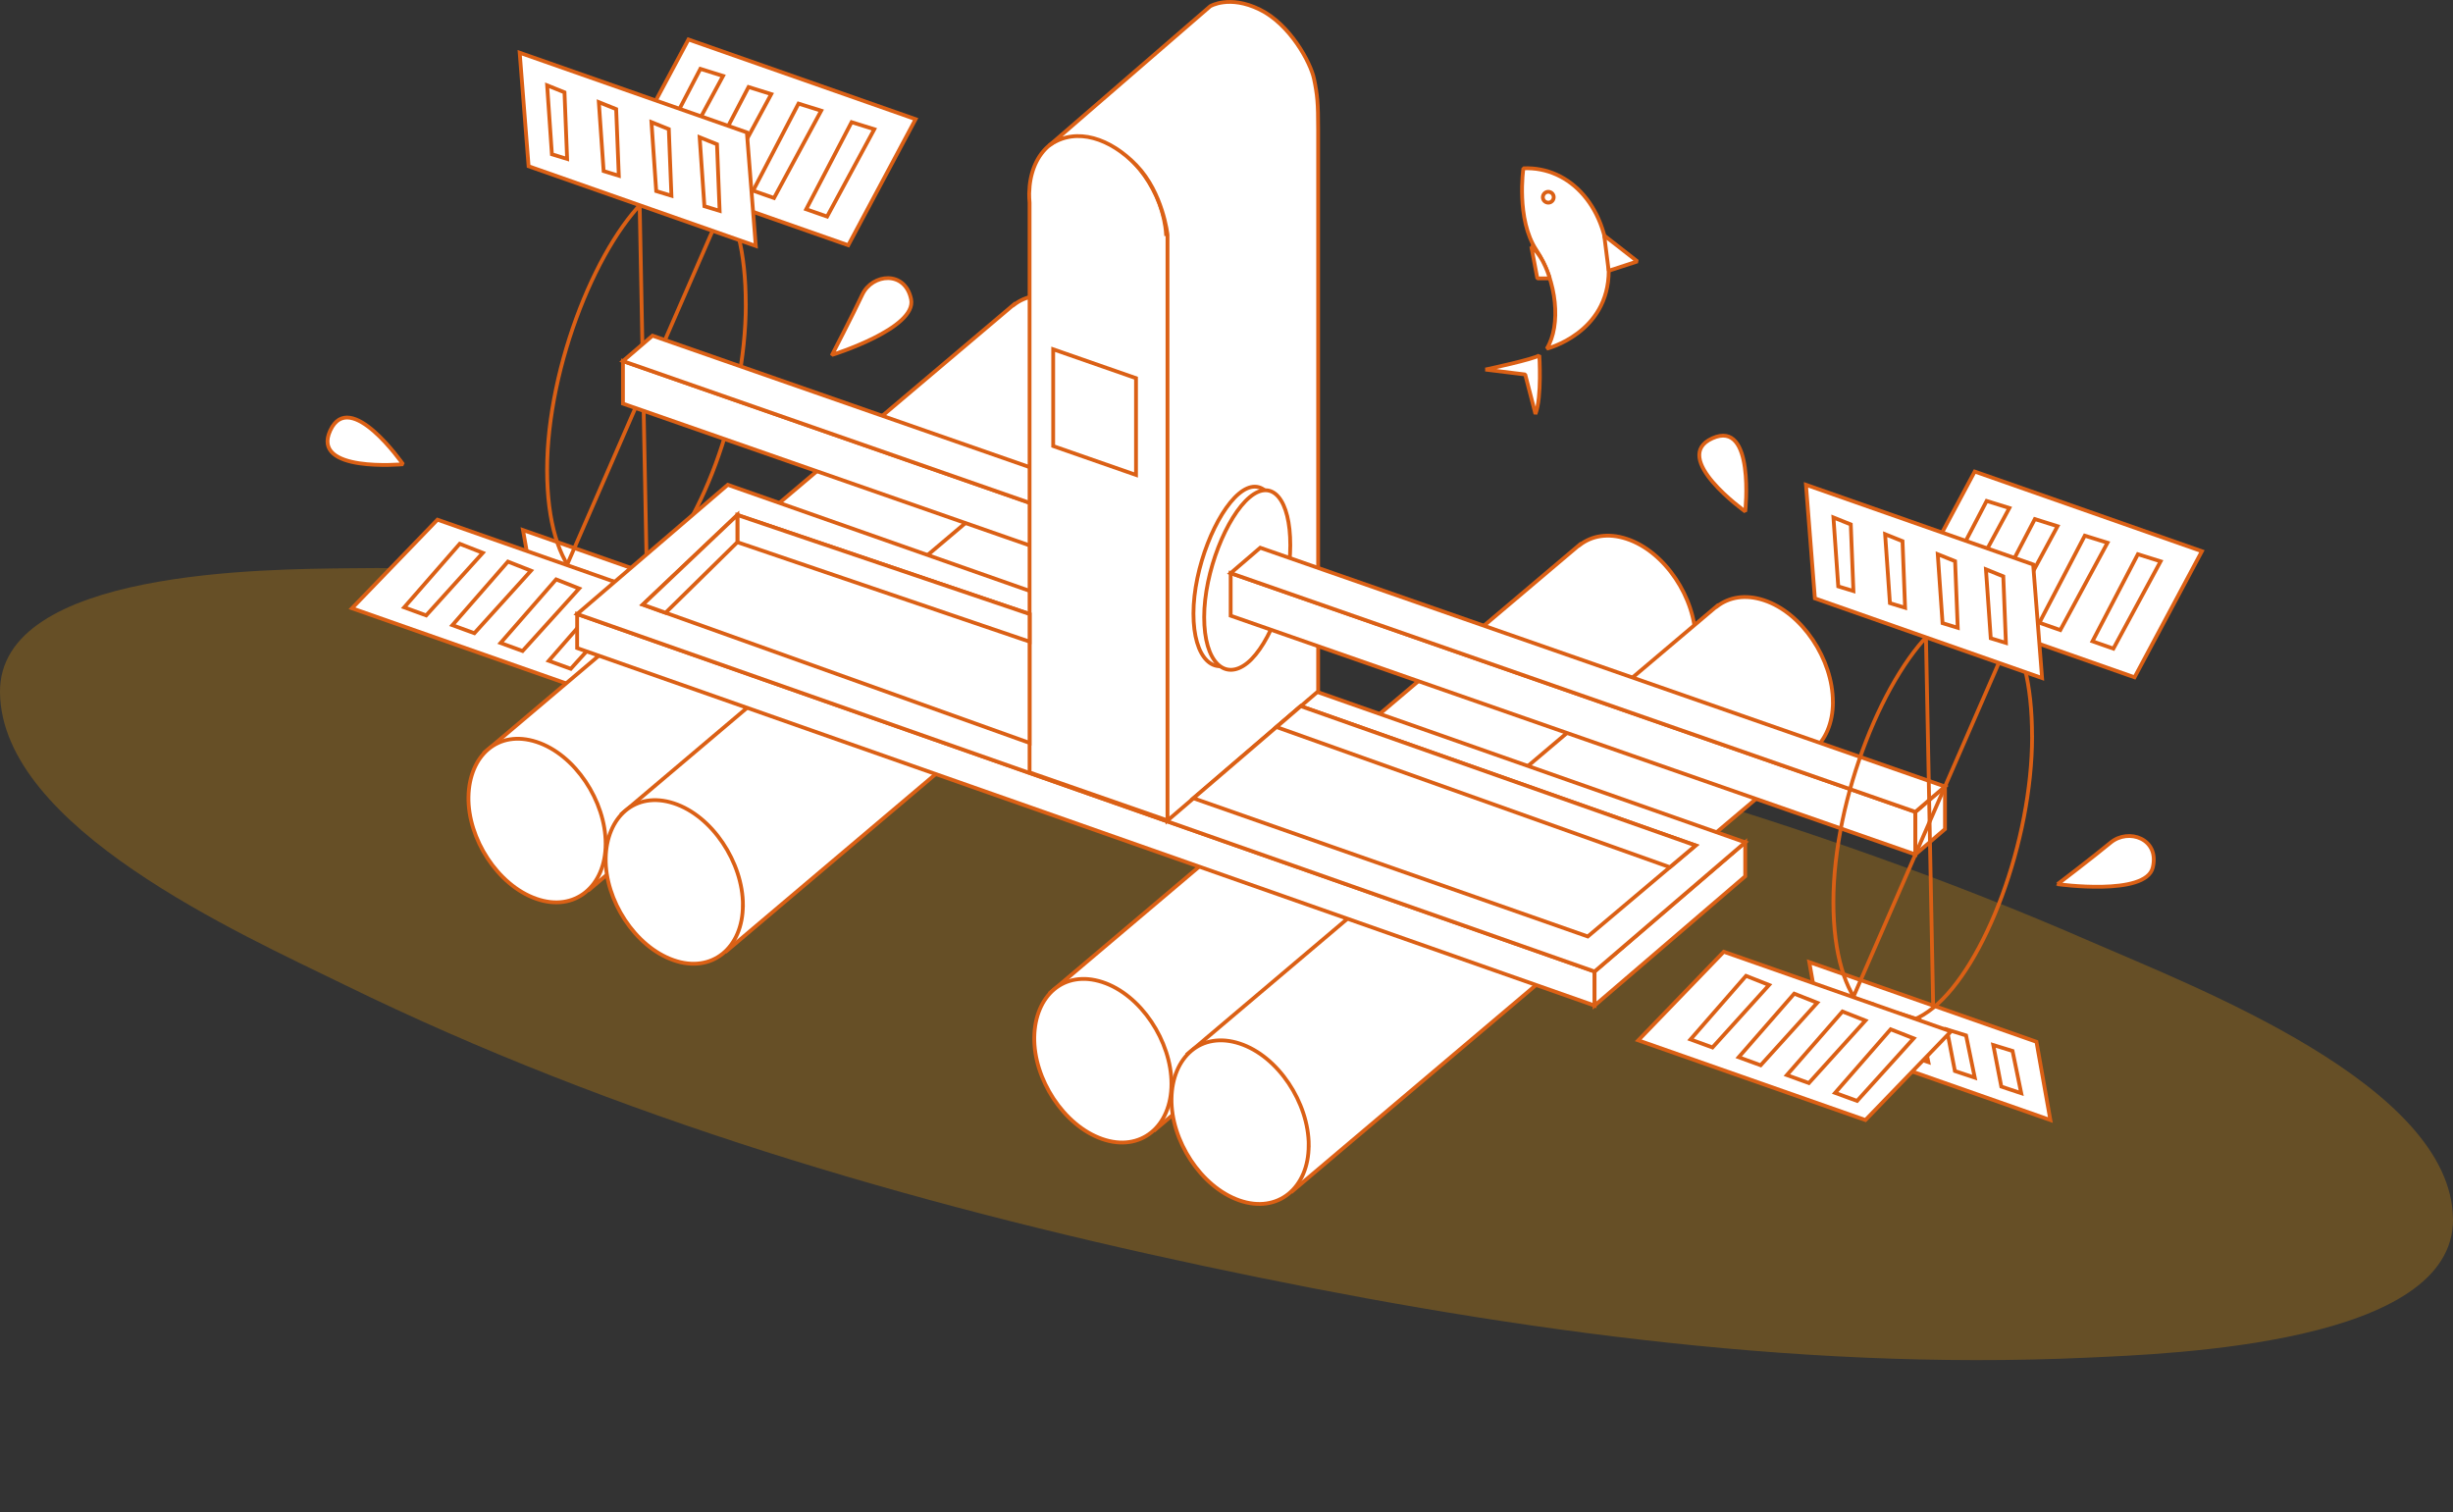 <?xml version="1.0" encoding="UTF-8"?>
<svg id="b" data-name="圖層 2" xmlns="http://www.w3.org/2000/svg" width="485.13" height="299.07" viewBox="0 0 485.13 299.07">
  <rect x="0" y="0" width="485.13" height="299.07" fill="#333333" stroke="none"/>
  <g id="c" data-name="圖層 1">
    <g>
      <path d="M485.13,241.07c.24,24.7-55.48,26.67-72.37,27.44-58.57,2.68-118.12-6.07-174.8-18.15-57.81-12.32-116.18-29.33-169.82-55.59C47.37,184.62,.38,163.7,0,137.01c-.34-24.5,53.21-24.41,68.93-24.62,57.48-.77,115.55,9.14,171.23,21.06,58.64,12.55,117.97,28.6,173.37,52.79,20.54,8.97,71.34,28.35,71.59,54.84Z" style="fill: #ffa400; opacity: .25;"/>
      <g>
        <polygon points="106.18 120.3 151.11 136.06 148.36 120.59 103.43 104.83 106.18 120.3" style="fill: #fff; stroke: #db6015; stroke-miterlimit: 10; stroke-width: .75px;"/>
        <polygon points="143.63 122.4 145.35 130.75 141.41 129.44 139.82 121.22 143.63 122.4" style="fill: #fff; stroke: #db6015; stroke-miterlimit: 10; stroke-width: .75px;"/>
        <polygon points="134.44 119.32 136.16 127.68 132.22 126.37 130.63 118.15 134.44 119.32" style="fill: #fff; stroke: #db6015; stroke-miterlimit: 10; stroke-width: .75px;"/>
        <polygon points="125.25 116.25 126.97 124.61 123.04 123.3 121.45 115.08 125.25 116.25" style="fill: #fff; stroke: #db6015; stroke-miterlimit: 10; stroke-width: .75px;"/>
        <polygon points="116.07 113.18 117.79 121.53 113.85 120.22 112.26 112 116.07 113.18" style="fill: #fff; stroke: #db6015; stroke-miterlimit: 10; stroke-width: .75px;"/>
        <polygon points="122.83 32.74 167.76 48.5 181.08 23.57 136.15 7.81 122.83 32.74" style="fill: #fff; stroke: #db6015; stroke-miterlimit: 10; stroke-width: .75px;"/>
        <polygon points="172.91 25.56 163.58 42.83 159.44 41.38 168.42 24.16 172.91 25.56" style="fill: #fff; stroke: #db6015; stroke-miterlimit: 10; stroke-width: .75px;"/>
        <polygon points="162.41 21.89 153.08 39.16 148.94 37.71 157.92 20.49 162.41 21.89" style="fill: #fff; stroke: #db6015; stroke-miterlimit: 10; stroke-width: .75px;"/>
        <polygon points="152.53 18.61 143.21 35.88 139.06 34.43 148.04 17.21 152.53 18.61" style="fill: #fff; stroke: #db6015; stroke-miterlimit: 10; stroke-width: .75px;"/>
        <polygon points="143 15.02 133.67 32.29 129.53 30.84 138.51 13.62 143 15.02" style="fill: #fff; stroke: #db6015; stroke-miterlimit: 10; stroke-width: .75px;"/>
        <path d="M147.5,60.2c-.02,20.76-9.34,45.4-19.57,53.67-10.22,8.28-19.73-.19-19.73-20.93,0-20.74,10.34-45.98,20.76-54.69,10.43-8.7,18.54,1.19,18.53,21.94Z" style="fill: none; stroke: #db6015; stroke-miterlimit: 10; stroke-width: .75px;"/>
        <line x1="143.63" y1="39.42" x2="112.16" y2="111.68" style="fill: none; stroke: #db6015; stroke-miterlimit: 10; stroke-width: .75px;"/>
        <polygon points="149.47 48.64 104.54 32.88 102.78 10.43 147.71 26.19 149.47 48.64" style="fill: #fff; stroke: #db6015; stroke-miterlimit: 10; stroke-width: .75px;"/>
        <polygon points="69.61 120.3 114.54 136.06 131.45 118.54 86.52 102.78 69.61 120.3" style="fill: #fff; stroke: #db6015; stroke-miterlimit: 10; stroke-width: .75px;"/>
        <line x1="126.51" y1="40.62" x2="127.93" y2="113.87" style="fill: none; stroke: #db6015; stroke-miterlimit: 10; stroke-width: .75px;"/>
        <polygon points="108.21 16.88 109.15 30.51 112.16 31.43 111.64 18.26 108.21 16.88" style="fill: #fff; stroke: #db6015; stroke-miterlimit: 10; stroke-width: .75px;"/>
        <polygon points="118.43 20.2 119.38 33.83 122.38 34.75 121.86 21.58 118.43 20.2" style="fill: #fff; stroke: #db6015; stroke-miterlimit: 10; stroke-width: .75px;"/>
        <polygon points="128.84 24.16 129.78 37.79 132.79 38.71 132.27 25.54 128.84 24.16" style="fill: #fff; stroke: #db6015; stroke-miterlimit: 10; stroke-width: .75px;"/>
        <polygon points="138.37 27.15 139.31 40.78 142.32 41.7 141.8 28.53 138.37 27.15" style="fill: #fff; stroke: #db6015; stroke-miterlimit: 10; stroke-width: .75px;"/>
        <polygon points="124.07 119.91 112.88 132.27 108.53 130.69 119.51 118.11 124.07 119.91" style="fill: #fff; stroke: #db6015; stroke-miterlimit: 10; stroke-width: .75px;"/>
        <polygon points="114.54 116.39 103.35 128.75 99 127.16 109.98 114.59 114.54 116.39" style="fill: #fff; stroke: #db6015; stroke-miterlimit: 10; stroke-width: .75px;"/>
        <polygon points="105.01 112.87 93.82 125.23 89.47 123.64 100.45 111.07 105.01 112.87" style="fill: #fff; stroke: #db6015; stroke-miterlimit: 10; stroke-width: .75px;"/>
        <polygon points="95.48 109.34 84.29 121.71 79.94 120.12 90.92 107.55 95.48 109.34" style="fill: #fff; stroke: #db6015; stroke-miterlimit: 10; stroke-width: .75px;"/>
      </g>
      <g>
        <path d="M223.45,79.2c0-8.43-6.07-17.66-13.68-20.14-3.65-1.19-6.85-.61-9.22,1.21l-.03-.05-104.65,88.55,20.71,27.14,102.95-87.11-.03-.04c2.44-2.01,3.95-5.37,3.95-9.55Z" style="fill: #fff; stroke: #db6015; stroke-miterlimit: 10; stroke-width: .75px;"/>
        <path d="M119.78,166.87c0,8.43-6.1,13.56-13.73,10.88-7.64-2.68-13.54-11.92-13.4-20.13,.14-8.21,5.85-13.37,13.46-10.89,7.61,2.48,13.68,11.71,13.67,20.14Z" style="fill: #fff; stroke: #db6015; stroke-miterlimit: 10; stroke-width: .75px;"/>
      </g>
      <g>
        <path d="M250.59,91.34c0-8.43-6.07-17.66-13.67-20.14-3.65-1.19-6.85-.61-9.22,1.21l-.03-.05-104.65,88.55,20.71,27.14,102.95-87.11-.03-.04c2.44-2.01,3.95-5.37,3.95-9.55Z" style="fill: #fff; stroke: #db6015; stroke-miterlimit: 10; stroke-width: .75px;"/>
        <path d="M146.92,179.01c0,8.43-6.1,13.56-13.73,10.88-7.64-2.68-13.54-11.92-13.4-20.13,.14-8.21,5.85-13.37,13.46-10.89,7.61,2.48,13.68,11.71,13.68,20.14Z" style="fill: #fff; stroke: #db6015; stroke-miterlimit: 10; stroke-width: .75px;"/>
      </g>
      <g>
        <path d="M335.35,126.7c0-8.43-6.07-17.66-13.68-20.14-3.65-1.19-6.85-.61-9.22,1.21l-.03-.05-104.65,88.55,20.71,27.14,102.95-87.11-.03-.04c2.44-2.01,3.95-5.37,3.95-9.55Z" style="fill: #fff; stroke: #db6015; stroke-miterlimit: 10; stroke-width: .75px;"/>
        <path d="M231.68,214.37c0,8.43-6.1,13.56-13.73,10.88s-13.54-11.92-13.4-20.13c.14-8.21,5.85-13.37,13.46-10.89,7.61,2.48,13.68,11.71,13.67,20.14Z" style="fill: #fff; stroke: #db6015; stroke-miterlimit: 10; stroke-width: .75px;"/>
      </g>
      <g>
        <path d="M362.49,138.84c0-8.43-6.07-17.66-13.67-20.14-3.65-1.19-6.85-.61-9.22,1.21l-.03-.05-104.65,88.55,20.71,27.14,102.95-87.11-.03-.04c2.44-2.01,3.95-5.37,3.95-9.55Z" style="fill: #fff; stroke: #db6015; stroke-miterlimit: 10; stroke-width: .75px;"/>
        <path d="M258.82,226.52c0,8.43-6.1,13.56-13.73,10.88s-13.54-11.92-13.4-20.13c.14-8.21,5.85-13.37,13.46-10.89,7.61,2.48,13.68,11.71,13.68,20.14Z" style="fill: #fff; stroke: #db6015; stroke-miterlimit: 10; stroke-width: .75px;"/>
      </g>
      <polygon points="114.14 128.17 114.14 121.44 315.36 192.14 315.36 198.87 114.14 128.17" style="fill: #fff; stroke: #db6015; stroke-miterlimit: 10; stroke-width: .75px;"/>
      <polygon points="345.15 166.59 345.15 173.31 315.36 198.87 315.36 192.14 345.15 166.59" style="fill: #fff; stroke: #db6015; stroke-miterlimit: 10; stroke-width: .75px;"/>
      <polygon points="114.14 121.44 143.93 95.88 345.15 166.59 315.36 192.14 114.14 121.44" style="fill: #fff; stroke: #db6015; stroke-miterlimit: 10; stroke-width: .75px;"/>
      <polygon points="123.2 79.83 123.2 71.41 223.08 106.23 223.08 114.65 123.2 79.83" style="fill: #fff; stroke: #db6015; stroke-miterlimit: 10; stroke-width: .75px;"/>
      <polygon points="228.93 101.21 228.93 109.63 223.08 114.65 223.08 106.23 228.93 101.21" style="fill: #fff; stroke: #db6015; stroke-miterlimit: 10; stroke-width: .75px;"/>
      <polygon points="123.2 71.41 129.05 66.39 228.93 101.21 223.08 106.23 123.2 71.41" style="fill: #fff; stroke: #db6015; stroke-miterlimit: 10; stroke-width: .75px;"/>
      <path d="M230.62,46.32c-.53-8.09-6.37-16.59-13.62-18.96-7.19-2.34-12.68,2.13-13.38,9.55h0s0,.08,0,.08c-.04,.41-.07,.83-.08,1.26,0,.6,.02,1.21,.08,1.82v112.69l27.28,9.5V46.42l-.27-.1Z" style="fill: #fff; stroke: #db6015; stroke-miterlimit: 10; stroke-width: .75px;"/>
      <path d="M207.77,28.56L239.34,1.24s3.75-2.31,9.78,.63,10.09,10.53,10.75,13.71c.67,3.18,.82,4.81,.82,9.98v111.16l-29.79,25.56V46.42s-.92-8.28-6.12-13.69-11.86-7.6-17-4.16Z" style="fill: #fff; stroke: #db6015; stroke-miterlimit: 10; stroke-width: .75px;"/>
      <g>
        <path d="M253.06,107.13c0,9-4.05,19.68-8.48,23.27-4.43,3.59-8.56-.08-8.55-9.07,0-8.99,4.48-19.94,9-23.71,4.52-3.77,8.04,.51,8.03,9.51Z" style="fill: #fff; stroke: #db6015; stroke-miterlimit: 10; stroke-width: .75px;"/>
        <path d="M255.18,107.84c0,9-4.05,19.68-8.48,23.27-4.43,3.59-8.56-.08-8.55-9.07s4.48-19.94,9-23.71c4.52-3.77,8.04,.51,8.03,9.51Z" style="fill: #fff; stroke: #db6015; stroke-miterlimit: 10; stroke-width: .75px;"/>
      </g>
      <g>
        <polygon points="243.39 121.77 243.39 113.35 378.81 160.57 378.81 168.99 243.39 121.77" style="fill: #fff; stroke: #db6015; stroke-miterlimit: 10; stroke-width: .75px;"/>
        <polygon points="384.66 155.55 384.66 163.97 378.81 168.99 378.81 160.57 384.66 155.55" style="fill: #fff; stroke: #db6015; stroke-miterlimit: 10; stroke-width: .75px;"/>
        <polygon points="243.39 113.35 249.24 108.33 384.66 155.55 378.81 160.57 243.39 113.35" style="fill: #fff; stroke: #db6015; stroke-miterlimit: 10; stroke-width: .75px;"/>
      </g>
      <polygon points="127.13 119.58 145.83 101.85 203.62 121.44 203.62 146.93 127.13 119.58" style="fill: #fff; stroke: #db6015; stroke-miterlimit: 10; stroke-width: .75px;"/>
      <polygon points="236.02 157.87 314.02 185.21 335.35 167.21 257.25 139.66 236.02 157.87" style="fill: #fff; stroke: #db6015; stroke-miterlimit: 10; stroke-width: .75px;"/>
      <polygon points="145.83 101.85 145.83 107.23 203.62 126.9 203.62 121.44 145.83 101.85" style="fill: #fff; stroke: #db6015; stroke-miterlimit: 10; stroke-width: .75px;"/>
      <polygon points="145.83 107.23 131.63 121.19 127.13 119.58 145.83 101.85 145.83 107.23" style="fill: #fff; stroke: #db6015; stroke-miterlimit: 10; stroke-width: .75px;"/>
      <polygon points="252.45 143.79 330.25 171.51 335.35 167.21 257.25 139.66 252.45 143.79" style="fill: #fff; stroke: #db6015; stroke-miterlimit: 10; stroke-width: .75px;"/>
      <g>
        <polygon points="360.57 205.75 405.5 221.51 402.75 206.04 357.82 190.28 360.57 205.75" style="fill: #fff; stroke: #db6015; stroke-miterlimit: 10; stroke-width: .75px;"/>
        <polygon points="398.02 207.85 399.74 216.21 395.8 214.9 394.21 206.68 398.02 207.85" style="fill: #fff; stroke: #db6015; stroke-miterlimit: 10; stroke-width: .75px;"/>
        <polygon points="388.83 204.78 390.55 213.13 386.62 211.82 385.03 203.6 388.83 204.78" style="fill: #fff; stroke: #db6015; stroke-miterlimit: 10; stroke-width: .75px;"/>
        <polygon points="379.65 201.7 381.37 210.06 377.43 208.75 375.84 200.53 379.65 201.7" style="fill: #fff; stroke: #db6015; stroke-miterlimit: 10; stroke-width: .75px;"/>
        <polygon points="370.46 198.63 372.18 206.99 368.24 205.67 366.65 197.46 370.46 198.63" style="fill: #fff; stroke: #db6015; stroke-miterlimit: 10; stroke-width: .75px;"/>
        <polygon points="377.22 118.19 422.15 133.95 435.47 109.02 390.54 93.26 377.22 118.19" style="fill: #fff; stroke: #db6015; stroke-miterlimit: 10; stroke-width: .75px;"/>
        <polygon points="427.3 111.02 417.97 128.28 413.83 126.83 422.81 109.61 427.3 111.02" style="fill: #fff; stroke: #db6015; stroke-miterlimit: 10; stroke-width: .75px;"/>
        <polygon points="416.8 107.34 407.47 124.61 403.33 123.16 412.31 105.94 416.8 107.34" style="fill: #fff; stroke: #db6015; stroke-miterlimit: 10; stroke-width: .75px;"/>
        <polygon points="406.92 104.07 397.6 121.33 393.45 119.88 402.43 102.66 406.92 104.07" style="fill: #fff; stroke: #db6015; stroke-miterlimit: 10; stroke-width: .75px;"/>
        <polygon points="397.39 100.47 388.06 117.74 383.92 116.29 392.9 99.07 397.39 100.47" style="fill: #fff; stroke: #db6015; stroke-miterlimit: 10; stroke-width: .75px;"/>
        <path d="M401.89,145.65c-.02,20.76-9.34,45.4-19.57,53.67-10.22,8.28-19.73-.19-19.73-20.93s10.34-45.98,20.76-54.69c10.43-8.7,18.54,1.19,18.53,21.94Z" style="fill: none; stroke: #db6015; stroke-miterlimit: 10; stroke-width: .75px;"/>
        <line x1="398.02" y1="124.87" x2="366.55" y2="197.14" style="fill: none; stroke: #db6015; stroke-miterlimit: 10; stroke-width: .75px;"/>
        <polygon points="403.86 134.1 358.93 118.34 357.17 95.88 402.1 111.64 403.86 134.1" style="fill: #fff; stroke: #db6015; stroke-miterlimit: 10; stroke-width: .75px;"/>
        <polygon points="324 205.75 368.93 221.51 385.84 203.99 340.91 188.23 324 205.75" style="fill: #fff; stroke: #db6015; stroke-miterlimit: 10; stroke-width: .75px;"/>
        <line x1="380.9" y1="126.07" x2="382.33" y2="199.32" style="fill: none; stroke: #db6015; stroke-miterlimit: 10; stroke-width: .75px;"/>
        <polygon points="362.6 102.34 363.55 115.97 366.55 116.89 366.03 103.72 362.6 102.34" style="fill: #fff; stroke: #db6015; stroke-miterlimit: 10; stroke-width: .75px;"/>
        <polygon points="372.82 105.65 373.77 119.28 376.77 120.2 376.26 107.03 372.82 105.65" style="fill: #fff; stroke: #db6015; stroke-miterlimit: 10; stroke-width: .75px;"/>
        <polygon points="383.23 109.61 384.18 123.24 387.18 124.16 386.66 110.99 383.23 109.61" style="fill: #fff; stroke: #db6015; stroke-miterlimit: 10; stroke-width: .75px;"/>
        <polygon points="392.76 112.6 393.71 126.23 396.71 127.15 396.19 113.99 392.76 112.6" style="fill: #fff; stroke: #db6015; stroke-miterlimit: 10; stroke-width: .75px;"/>
        <polygon points="378.47 205.36 367.28 217.73 362.93 216.14 373.91 203.57 378.47 205.36" style="fill: #fff; stroke: #db6015; stroke-miterlimit: 10; stroke-width: .75px;"/>
        <polygon points="368.93 201.84 357.74 214.2 353.39 212.62 364.38 200.05 368.93 201.84" style="fill: #fff; stroke: #db6015; stroke-miterlimit: 10; stroke-width: .75px;"/>
        <polygon points="359.4 198.32 348.21 210.68 343.86 209.09 354.84 196.52 359.4 198.32" style="fill: #fff; stroke: #db6015; stroke-miterlimit: 10; stroke-width: .75px;"/>
        <polygon points="349.87 194.8 338.68 207.16 334.33 205.57 345.31 193 349.87 194.8" style="fill: #fff; stroke: #db6015; stroke-miterlimit: 10; stroke-width: .75px;"/>
      </g>
      <polygon points="208.29 88.22 208.29 69.08 224.67 74.79 224.67 93.93 208.29 88.22" style="fill: #fff; stroke: #db6015; stroke-miterlimit: 10; stroke-width: .75px;"/>
      <path d="M406.92,174.87s6.94-5.28,10.49-8.22c3.55-2.94,9.74-.77,8.34,4.94-1.39,5.72-18.84,3.27-18.84,3.27Z" style="fill: #fff; stroke: #db6015; stroke-linejoin: bevel; stroke-width: .75px;"/>
      <path d="M164.55,70.19s4.02-7.74,5.98-11.91c1.96-4.17,8.47-4.86,9.66,.91,1.18,5.76-15.64,11-15.64,11Z" style="fill: #fff; stroke: #db6015; stroke-linejoin: bevel; stroke-width: .75px;"/>
      <path d="M345.16,101.16s1.96-18.28-6.5-14.48c-8.46,3.8,6.5,14.48,6.5,14.48Z" style="fill: #fff; stroke: #db6015; stroke-linejoin: bevel; stroke-width: .75px;"/>
      <path d="M79.71,91.81s-10.49-15.1-14.39-6.68c-3.91,8.41,14.39,6.68,14.39,6.68Z" style="fill: #fff; stroke: #db6015; stroke-linejoin: bevel; stroke-width: .75px;"/>
      <g>
        <path d="M301.28,33.29s-1.49,10.05,2.58,16.18c4.07,6.13,4.91,14.84,2.05,19.49,0,0,12.23-3.04,12.25-15.41,.02-12.38-7.57-20.67-16.88-20.26Z" style="fill: #fff; stroke: #db6015; stroke-linejoin: bevel; stroke-width: .75px;"/>
        <path d="M293.76,73.09s9.87-2.1,10.67-2.83c0,0,.54,8.24-.76,11.61l-2.03-7.81-7.89-.97Z" style="fill: #fff; stroke: #db6015; stroke-linejoin: bevel; stroke-width: .75px;"/>
        <polygon points="317.27 46.58 323.83 51.7 318.15 53.55 317.27 46.58" style="fill: #fff; stroke: #db6015; stroke-linejoin: bevel; stroke-width: .75px;"/>
        <path d="M302.84,48.73l1.2,6.33h2.45s-1.09-4.2-3.66-6.33Z" style="fill: #fff; stroke: #db6015; stroke-linejoin: bevel; stroke-width: .75px;"/>
        <path d="M307.19,39.43c-.23,.55-.86,.8-1.41,.56-.55-.23-.8-.86-.56-1.41s.86-.8,1.41-.56c.55,.23,.8,.86,.56,1.41Z" style="fill: #fff; stroke: #db6015; stroke-linejoin: bevel; stroke-width: .75px;"/>
      </g>
    </g>
  </g>
</svg>